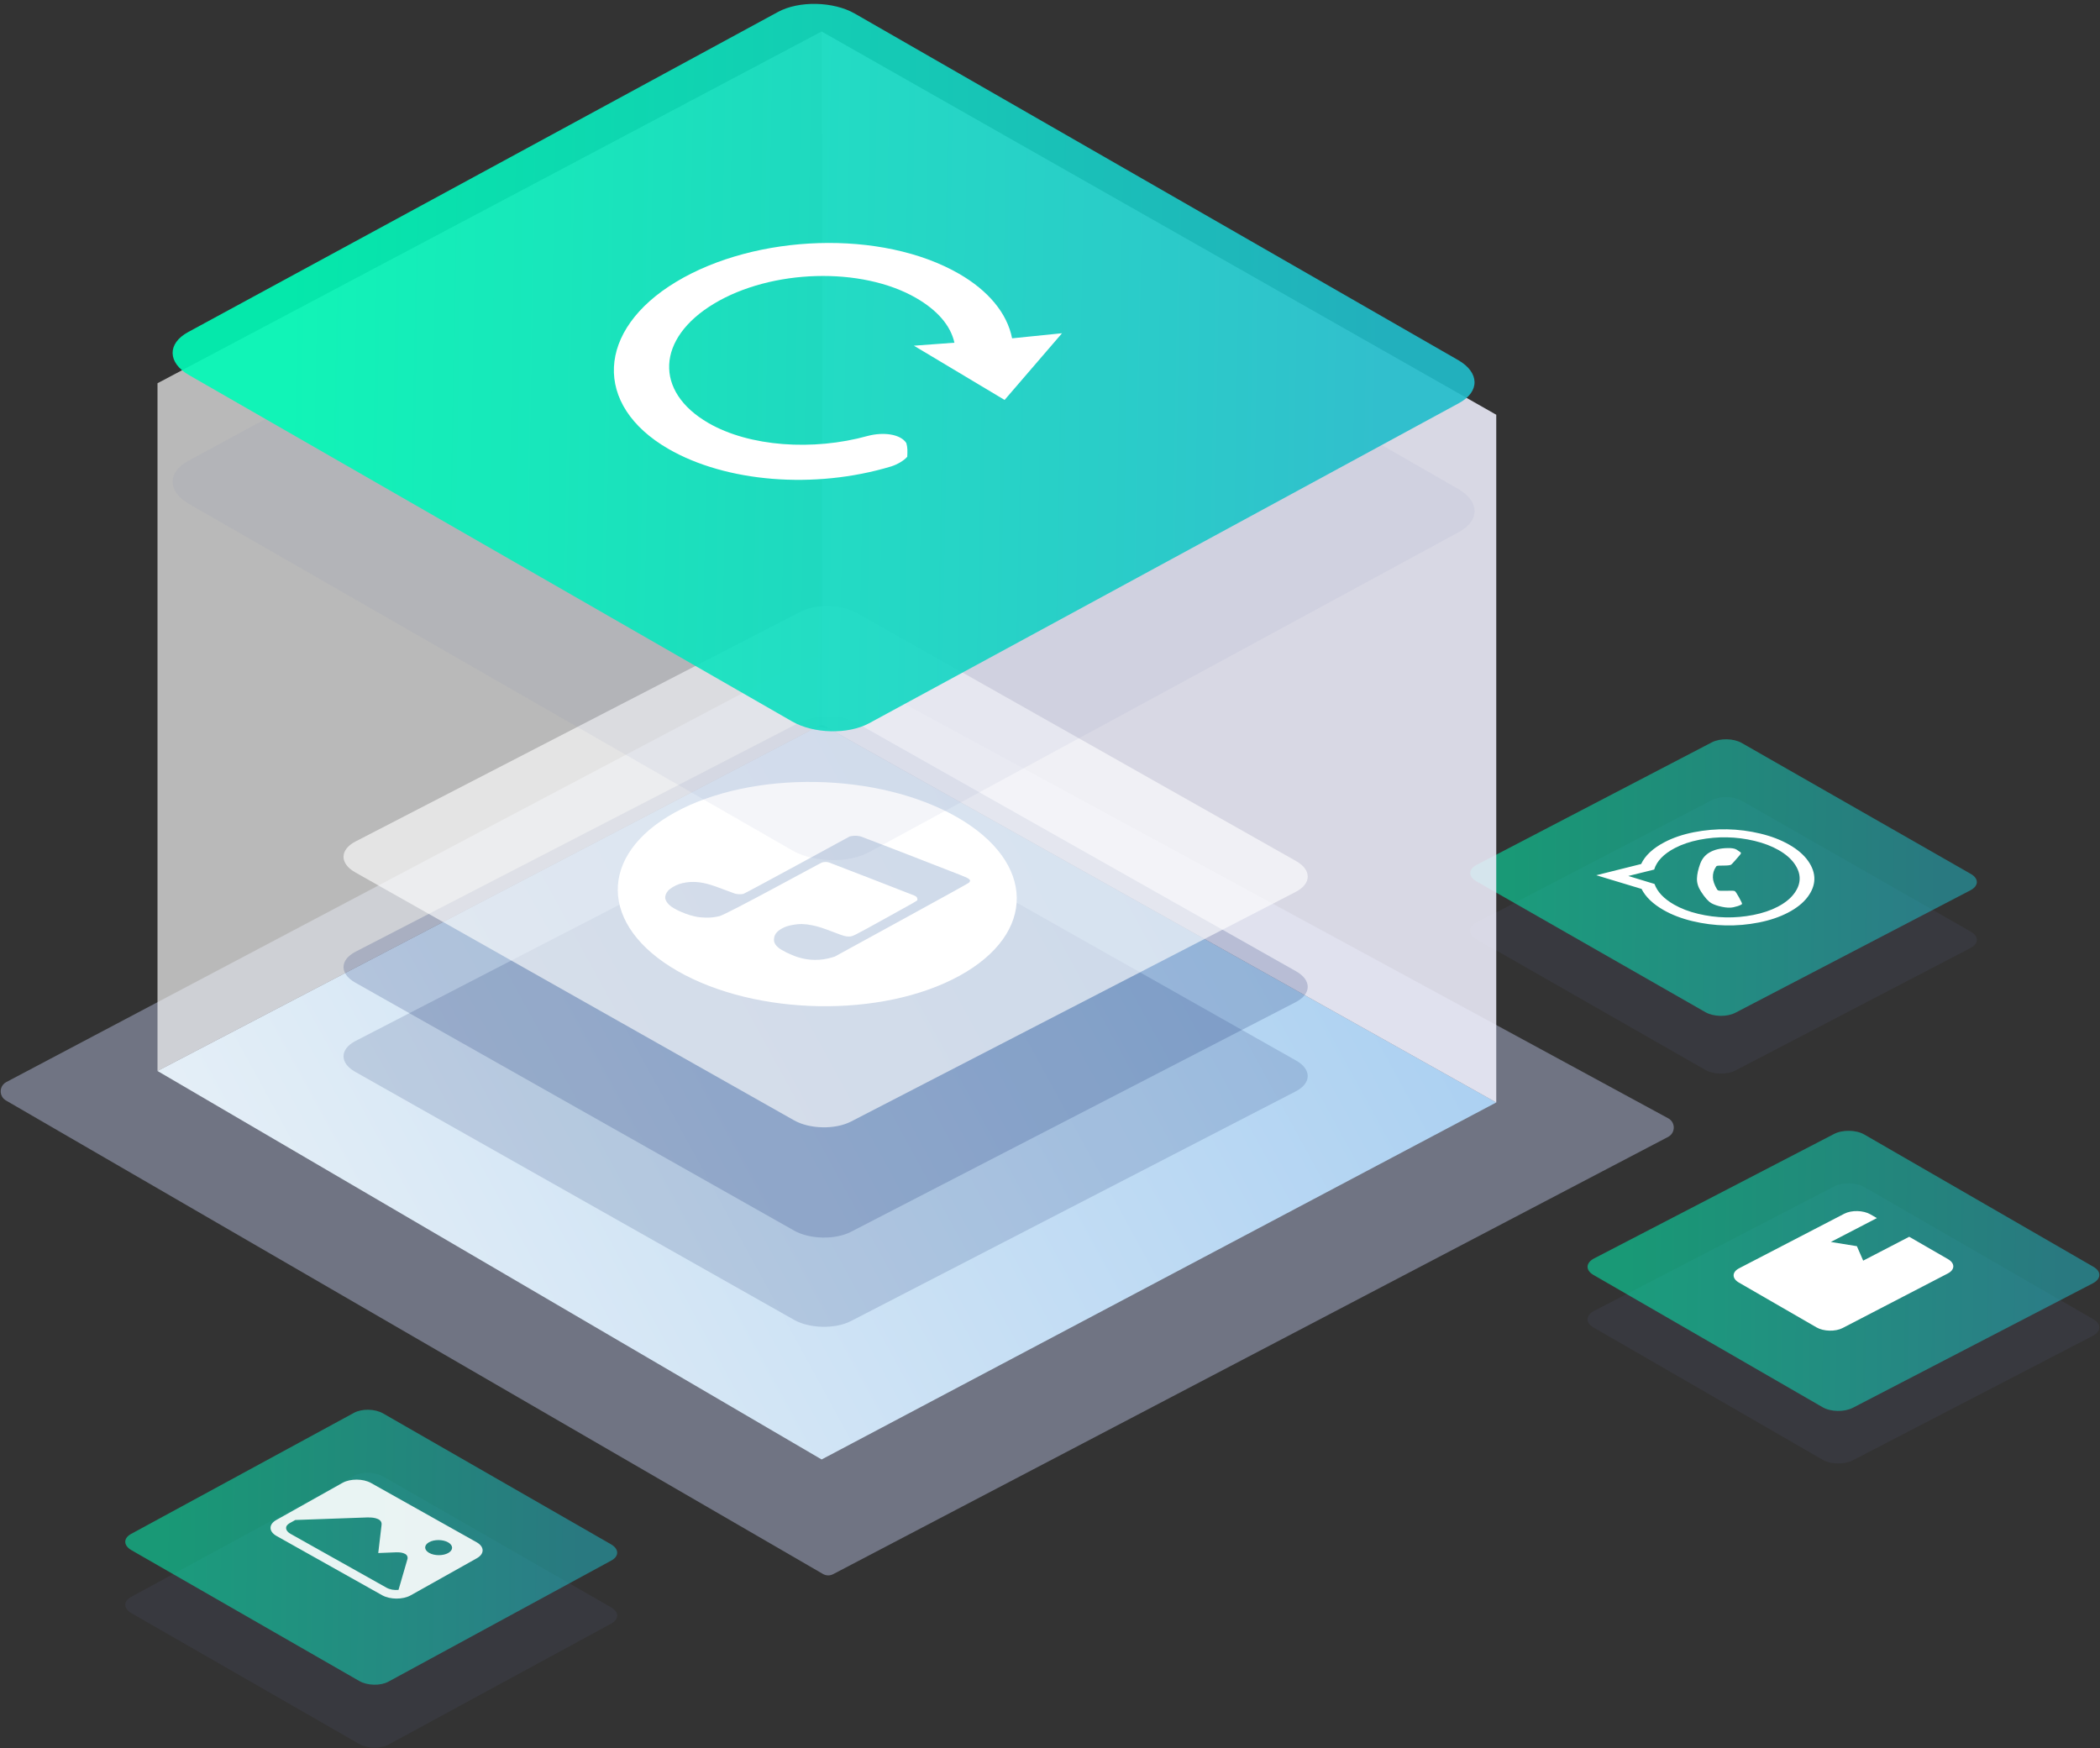 <?xml version="1.0" encoding="UTF-8"?>
<svg width="400px" height="333px" viewBox="0 0 400 333" version="1.1" xmlns="http://www.w3.org/2000/svg" xmlns:xlink="http://www.w3.org/1999/xlink">
    <rect x="0" y="0" width="400" height="333" fill="#333333" stroke="none"/>
    <!-- Generator: Sketch 53 (72520) - https://sketchapp.com -->
    <title>img02</title>
    <desc>Created with Sketch.</desc>
    <defs>
        <linearGradient x1="1.522%" y1="64.962%" x2="100%" y2="33.761%" id="linearGradient-1">
            <stop stop-color="#00FBB7" offset="0%"></stop>
            <stop stop-color="#20BDCB" offset="100%"></stop>
        </linearGradient>
        <linearGradient x1="100%" y1="35.046%" x2="0%" y2="64.954%" id="linearGradient-2">
            <stop stop-color="#ACD4F7" offset="0%"></stop>
            <stop stop-color="#EEF7FD" offset="100%"></stop>
        </linearGradient>
        <linearGradient x1="1.522%" y1="64.716%" x2="100%" y2="34.029%" id="linearGradient-3">
            <stop stop-color="#00FBB7" offset="0%"></stop>
            <stop stop-color="#20BDCB" offset="100%"></stop>
        </linearGradient>
        <linearGradient x1="1.522%" y1="64.686%" x2="100%" y2="34.061%" id="linearGradient-4">
            <stop stop-color="#00FBB7" offset="0%"></stop>
            <stop stop-color="#20BDCB" offset="100%"></stop>
        </linearGradient>
        <linearGradient x1="1.522%" y1="65.092%" x2="100%" y2="33.621%" id="linearGradient-5">
            <stop stop-color="#00FBB7" offset="0%"></stop>
            <stop stop-color="#20BDCB" offset="100%"></stop>
        </linearGradient>
    </defs>
    <g id="Page-1" stroke="none" stroke-width="1" fill="none" fill-rule="evenodd">
        <g id="ReiBoot-iOS" transform="translate(-1057, -3916)">
            <g id="img02" transform="translate(1055, 3877)">
                <g id="分组-28" transform="translate(330.298, 211.432) rotate(30) translate(-330.298, -211.432) translate(284.798, 181.932)">
                    <path d="M38.531,10.528 L88.806,10.309 C90.597,10.302 91.267,11.525 90.301,13.043 L63.189,55.632 C62.223,57.149 59.988,58.386 58.196,58.394 L7.921,58.612 C6.13,58.62 5.461,57.396 6.427,55.878 L33.538,13.289 C34.504,11.772 36.739,10.535 38.531,10.528 Z" id="矩形-copy-7" fill-opacity="0.192" fill="#6B78B3" opacity="0.508"></path>
                    <path d="M33.031,1.001 L83.306,0.783 C85.097,0.775 85.767,1.999 84.801,3.517 L57.689,46.106 C56.723,47.623 54.488,48.86 52.696,48.867 L2.421,49.086 C0.63,49.093 -0.039,47.87 0.927,46.352 L28.038,3.763 C29.004,2.246 31.239,1.009 33.031,1.001 Z" id="矩形-copy-7" fill="url(#linearGradient-1)" opacity="0.508"></path>
                    <path d="M47.337,26.751 C48.066,27.189 48.432,27.453 48.434,27.543 C48.426,27.593 48.391,27.669 48.326,27.77 C48.115,28.101 47.77,28.484 47.291,28.917 C46.85,29.31 46.215,29.642 45.387,29.911 C44.559,30.181 43.864,30.317 43.302,30.319 C42.62,30.322 41.682,30.015 40.487,29.399 C39.603,28.951 38.963,28.362 38.568,27.632 C38.174,26.901 37.881,25.975 37.689,24.852 C37.512,23.779 37.708,22.805 38.277,21.93 L38.354,21.809 C38.973,20.894 39.922,20.098 41.199,19.42 C41.628,19.198 42.01,19.086 42.345,19.084 C42.416,19.084 42.519,19.091 42.653,19.105 C42.787,19.12 42.895,19.127 42.979,19.127 C43.206,19.126 43.344,19.158 43.392,19.223 C43.44,19.288 43.445,19.426 43.406,19.636 C43.374,19.837 43.29,20.279 43.154,20.961 C43.017,21.644 42.926,22.02 42.882,22.091 C42.747,22.302 42.357,22.592 41.71,22.961 C41.064,23.33 40.708,23.565 40.644,23.665 C40.6,23.735 40.581,23.811 40.59,23.891 C40.529,24.624 40.701,25.31 41.105,25.95 C41.436,26.48 42.015,26.984 42.844,27.462 C42.943,27.532 43.052,27.567 43.172,27.566 C43.352,27.565 43.83,27.32 44.607,26.83 C45.384,26.34 45.85,26.095 46.007,26.094 C46.165,26.094 46.607,26.313 47.337,26.751 Z M37.275,34.107 C38.795,34.1 40.412,33.842 42.126,33.333 C43.84,32.824 45.469,32.145 47.012,31.296 C48.555,30.446 49.999,29.434 51.343,28.26 C52.687,27.086 53.766,25.86 54.579,24.583 C55.392,23.305 55.873,22.082 56.02,20.913 C56.168,19.744 56.008,18.739 55.54,17.899 C55.073,17.058 54.302,16.389 53.229,15.892 C52.155,15.395 50.858,15.15 49.339,15.157 C47.819,15.163 46.202,15.421 44.488,15.93 C42.774,16.439 41.145,17.118 39.602,17.968 C38.059,18.817 36.615,19.829 35.271,21.003 C33.927,22.177 32.848,23.403 32.035,24.681 C30.735,26.722 30.275,28.57 30.655,30.223 L26.998,33.745 L32.081,32.564 C33.306,33.602 35.037,34.116 37.275,34.107 Z M55.223,14.138 C56.508,14.734 57.432,15.537 57.994,16.548 C58.556,17.559 58.749,18.764 58.574,20.165 C58.398,21.565 57.82,23.034 56.841,24.573 C55.861,26.112 54.566,27.584 52.955,28.991 C51.344,30.397 49.611,31.611 47.755,32.632 C45.899,33.653 43.945,34.469 41.891,35.08 C39.838,35.69 37.896,36 36.065,36.008 C33.732,36.018 31.849,35.554 30.416,34.617 L21.645,36.672 L27.976,30.551 C27.823,28.766 28.422,26.812 29.773,24.69 C30.753,23.152 32.048,21.679 33.659,20.273 C35.27,18.867 37.003,17.653 38.859,16.631 C40.715,15.61 42.669,14.794 44.723,14.183 C46.776,13.573 48.718,13.264 50.549,13.256 C52.38,13.248 53.938,13.542 55.223,14.138 Z" id="形状" fill="#FFFFFF" fill-rule="nonzero"></path>
                </g>
                <g id="分组-29" transform="translate(0, 45)">
                    <path d="M3.125,203.614 L158.755,293.812 C159.349,294.156 160.078,294.172 160.686,293.853 L319.746,210.554 C320.724,210.041 321.102,208.832 320.59,207.854 C320.405,207.502 320.121,207.213 319.772,207.024 L158.087,119.298 C157.499,118.979 156.79,118.975 156.199,119.287 L3.194,200.115 C2.217,200.631 1.844,201.841 2.36,202.818 C2.535,203.15 2.801,203.426 3.125,203.614 Z" id="路径-9" fill="#B4BBDC" opacity="0.475"></path>
                    <path d="M156.582,133.001 L32,198 L158.5,272 L287,204 L160.387,133.058 C159.21,132.398 157.779,132.376 156.582,133.001 Z" id="路径-7" fill="url(#linearGradient-2)" opacity="0.953"></path>
                    <polygon id="路径-8" fill="#F0F0FD" opacity="0.875" points="158.5 0 158.5 132 287 204 287 73"></polygon>
                    <polygon id="路径-8" fill="#FFFFFF" opacity="0.66" transform="translate(95.25, 99) scale(-1, 1) translate(-95.25, -99) " points="32 0 32 132 158.5 198 158.5 67"></polygon>
                    <g id="分组-25" transform="translate(159.098, 177.83) rotate(30) translate(-159.098, -177.83) translate(68.098, 114.83)">
                        <path d="M81.821,34.743 L177.845,33.858 C181.266,33.827 182.553,36.119 180.718,38.978 L129.236,119.21 C127.402,122.069 123.141,124.412 119.72,124.444 L23.697,125.328 C20.275,125.36 18.989,123.068 20.823,120.209 L72.305,39.976 C74.139,37.117 78.4,34.774 81.821,34.743 Z" id="矩形-copy-8" fill="#052164" opacity="0.146"></path>
                        <path d="M73.321,20.02 L169.345,19.136 C172.766,19.104 174.053,21.396 172.218,24.255 L120.736,104.488 C118.902,107.347 114.641,109.69 111.22,109.721 L15.197,110.606 C11.775,110.637 10.489,108.345 12.323,105.486 L63.805,25.253 C65.639,22.395 69.9,20.052 73.321,20.02 Z" id="矩形-copy-8" fill="#052164" opacity="0.181"></path>
                        <path d="M62.821,1.834 L158.845,0.949 C162.266,0.918 163.553,3.21 161.718,6.069 L110.236,86.302 C108.402,89.16 104.141,91.503 100.72,91.535 L4.697,92.419 C1.275,92.451 -0.011,90.159 1.823,87.3 L53.305,7.067 C55.139,4.208 59.4,1.865 62.821,1.834 Z" id="矩形-copy-8" fill="#FFFFFF" opacity="0.615"></path>
                        <path d="M98.754,26 C116.011,25.96 122.946,37.568 114.245,51.928 C105.544,66.287 84.502,77.96 67.246,78 C49.989,78.04 43.054,66.432 51.755,52.072 C60.456,37.713 81.498,26.04 98.754,26 Z M85.849,64.248 C87.961,63.786 89.929,62.672 91.411,61.101 L91.846,60.639 L99.365,48.265 C104.995,38.998 106.898,35.833 106.943,35.661 C106.989,35.478 106.982,35.324 106.923,35.203 C106.791,35.102 106.59,35.049 106.326,35.049 C106.143,35.05 105.465,35.126 104.819,35.219 C101.96,35.63 84.97,38.279 84.658,38.362 C84.173,38.491 83.585,38.797 83.198,39.121 L82.87,39.395 C82.87,39.395 71.041,58.79 70.791,59.009 C70.41,59.342 69.821,59.658 69.393,59.759 C69.19,59.807 68.422,59.94 67.686,60.054 C64.278,60.586 62.901,60.965 61.438,61.779 C60.607,62.242 59.818,62.872 59.24,63.533 C58.69,64.164 58.174,65.109 58.066,65.682 C57.954,66.283 58.049,66.795 58.335,67.197 C58.625,67.513 59.052,67.747 59.607,67.885 C60.835,68.19 63.692,67.841 65.451,67.171 C66.185,66.891 67.269,66.303 67.939,65.821 C68.204,65.631 68.663,65.246 68.957,64.968 C69.989,63.991 80.532,46.616 80.721,46.397 C81.041,46.026 81.504,45.753 81.971,45.66 C82.391,45.576 98.739,43.044 99.186,42.993 C99.58,42.949 99.866,43.049 99.935,43.247 C100.016,43.298 100.069,43.367 100.084,43.452 C100.112,43.604 99.936,43.907 96.62,49.408 C92.805,55.739 92.903,55.591 92.257,55.991 C91.787,56.283 91.352,56.396 89.686,56.661 C87.15,57.065 86.25,57.257 85.151,57.624 C83.777,58.083 82.865,58.584 81.891,59.416 C81.202,60.004 80.811,60.445 80.457,61.029 C79.826,62.075 79.755,62.891 80.225,63.688 C80.269,63.762 80.314,63.83 80.361,63.894 C80.651,64.21 81.026,64.4 81.57,64.519 C82.39,64.699 84.357,64.575 85.849,64.248 Z" id="合并形状" fill="#FFFFFF" fill-rule="nonzero"></path>
                    </g>
                </g>
                <g id="itunes-(1)" transform="translate(73.038, 339.365) rotate(30) translate(-73.038, -339.365) translate(28.538, 310.365)">
                    <path d="M36.612,11.46 L86.664,11.345 C88.448,11.341 89.165,12.528 88.265,13.997 L63.028,55.205 C62.129,56.673 59.954,57.867 58.171,57.871 L8.118,57.985 C6.335,57.989 5.618,56.802 6.517,55.334 L31.755,14.126 C32.654,12.658 34.829,11.464 36.612,11.46 Z" id="矩形-copy-10" fill-opacity="0.192" fill="#6B78B3" opacity="0.508"></path>
                    <path d="M30.612,1.068 L80.664,0.953 C82.448,0.949 83.165,2.136 82.265,3.604 L57.028,44.813 C56.129,46.281 53.954,47.474 52.171,47.479 L2.118,47.593 C0.335,47.597 -0.382,46.41 0.517,44.942 L25.755,3.734 C26.654,2.265 28.829,1.072 30.612,1.068 Z" id="矩形-copy-10" fill="url(#linearGradient-3)" opacity="0.508"></path>
                    <path d="M59.861,16.035 C60.734,14.566 60.034,13.393 58.299,13.414 L35.247,13.695 C33.511,13.716 31.396,14.923 30.523,16.392 L23.142,28.812 C22.27,30.281 22.969,31.454 24.705,31.433 L47.757,31.152 C49.493,31.131 51.608,29.924 52.481,28.455 L59.861,16.035 Z M53.602,16.145 C54.759,16.131 55.226,16.913 54.644,17.892 C54.062,18.871 52.652,19.676 51.495,19.691 C50.338,19.705 49.871,18.922 50.453,17.943 C51.035,16.964 52.445,16.159 53.602,16.145 Z M47.75,29.493 L26.796,29.748 C25.639,29.762 25.057,29.059 25.639,28.08 L26.273,27.012 L38.078,19.625 C38.078,19.625 38.092,19.629 38.092,19.629 L38.11,19.622 C38.259,19.53 40.38,18.234 40.963,19.59 L43.103,24.564 L46.03,22.711 C46.434,22.463 48.026,21.58 48.479,22.71 L49.955,28.709 C49.293,29.196 48.483,29.484 47.75,29.493 Z" id="形状" fill="#FFFFFF" fill-rule="nonzero" opacity="0.9"></path>
                </g>
                <g id="itunes-(1)" transform="translate(159, 121.5) rotate(30) translate(-159, -121.5) translate(43, 49)">
                    <path d="M93.39,21.641 L225.892,21.338 C230.613,21.327 232.511,24.466 230.13,28.349 L163.321,137.33 C160.94,141.213 155.183,144.37 150.462,144.38 L17.96,144.683 C13.239,144.694 11.341,141.555 13.722,137.672 L80.531,28.691 C82.912,24.808 88.669,21.652 93.39,21.641 Z" id="矩形-copy-10" fill-opacity="0.192" fill="#6B78B3" opacity="0.374"></path>
                    <path d="M81.113,0.384 L213.614,0.081 C218.336,0.07 220.233,3.209 217.853,7.092 L151.043,116.073 C148.663,119.956 142.906,123.113 138.185,123.123 L5.683,123.426 C0.962,123.437 -0.936,120.298 1.445,116.415 L68.254,7.434 C70.634,3.551 76.391,0.395 81.113,0.384 Z" id="矩形-copy-10" fill="url(#linearGradient-4)" opacity="0.905"></path>
                    <g id="重置" transform="translate(72.688, 32.968)" fill="#FFFFFF" fill-rule="nonzero">
                        <path d="M50.766,35.842 C43.141,43.612 32.232,48.896 23.247,48.896 C11.267,48.896 6.601,39.882 12.789,28.693 C18.977,17.504 33.612,8.491 45.592,8.491 C50.251,8.491 53.889,9.734 56.175,12.22 L49.775,16.572 L69.903,16.883 L73.023,0.41 L65.27,6.004 C62.008,2.275 56.717,0.41 50.394,0.41 C33.422,0.41 13.064,13.153 4.47,28.693 C-4.124,44.233 2.472,56.977 19.111,56.977 C31.757,56.977 47.024,49.828 57.538,38.639 C58.387,37.707 59.074,36.463 59.257,35.531 C58.774,34.598 58.453,33.977 57.798,33.355 C55.984,32.423 52.967,33.666 50.766,35.842 Z" id="路径"></path>
                    </g>
                </g>
                <g id="分组-27" transform="translate(353.291, 286.104) rotate(30) translate(-353.291, -286.104) translate(307.791, 256.604)">
                    <path d="M38.295,9.405 L88.698,9.405 C90.494,9.405 91.149,10.657 90.162,12.202 L62.447,55.565 C61.459,57.111 59.203,58.363 57.407,58.363 L7.004,58.363 C5.208,58.363 4.553,57.111 5.541,55.565 L33.256,12.202 C34.243,10.657 36.499,9.405 38.295,9.405 Z" id="矩形-copy-9" fill-opacity="0.192" fill="#6B78B3" opacity="0.508"></path>
                    <path d="M33.295,0.744 L83.698,0.744 C85.494,0.744 86.149,1.997 85.162,3.542 L57.447,46.905 C56.459,48.45 54.203,49.703 52.407,49.703 L2.004,49.703 C0.208,49.703 -0.447,48.45 0.541,46.905 L28.256,3.542 C29.243,1.997 31.499,0.744 33.295,0.744 Z" id="矩形-copy-9" fill="url(#linearGradient-5)" opacity="0.508"></path>
                    <path d="M43.788,37.113 C45.353,37.113 47.317,36.043 48.153,34.736 L60.312,15.712 C61.148,14.404 60.551,13.334 58.986,13.334 L50.45,13.334 L45.131,21.657 L42.714,19.873 L38.018,21.657 L43.337,13.334 L41.914,13.334 C40.35,13.334 38.385,14.404 37.549,15.712 L25.39,34.736 C24.555,36.043 25.151,37.113 26.716,37.113 L43.788,37.113 Z" id="路径" fill="#FFFFFF" fill-rule="nonzero"></path>
                </g>
            </g>
        </g>
    </g>
</svg>